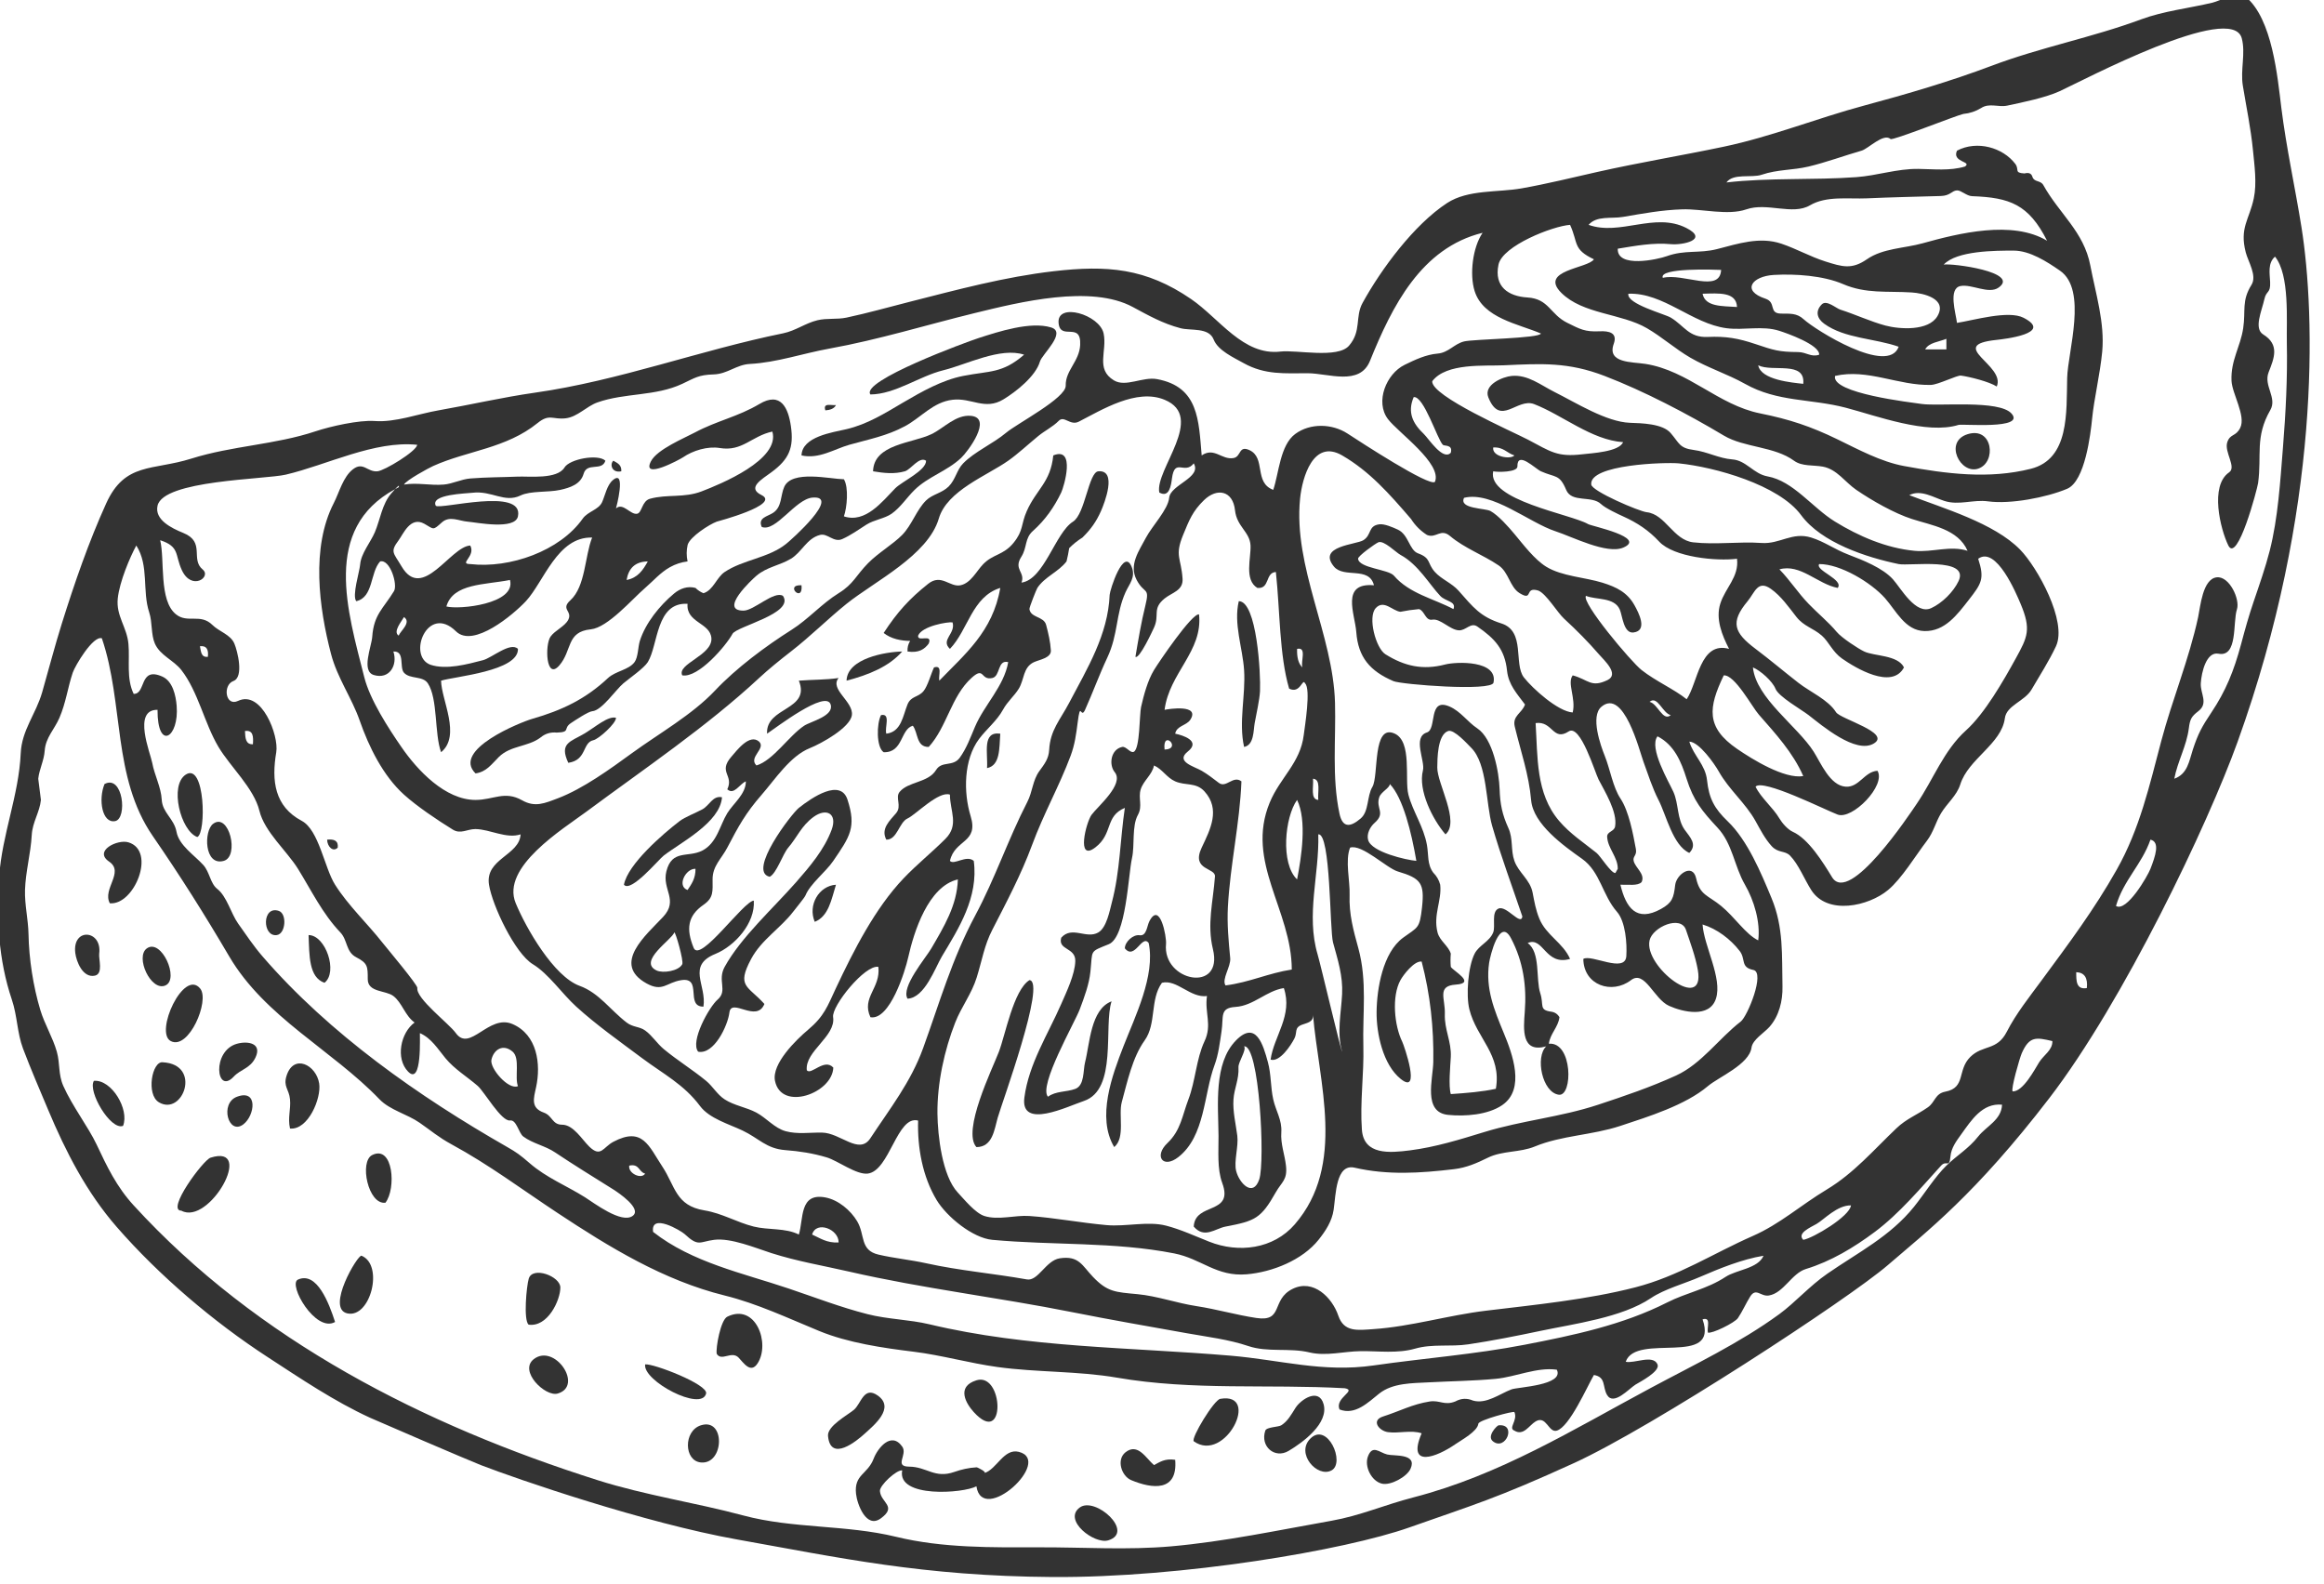 <?xml version="1.0" encoding="UTF-8" standalone="no"?>
<!DOCTYPE svg PUBLIC "-//W3C//DTD SVG 1.1//EN" "http://www.w3.org/Graphics/SVG/1.1/DTD/svg11.dtd">
<svg width="100%" height="100%" viewBox="0 0 135 92" version="1.1" xmlns="http://www.w3.org/2000/svg" xmlns:xlink="http://www.w3.org/1999/xlink" xml:space="preserve" xmlns:serif="http://www.serif.com/" style="fill-rule:evenodd;clip-rule:evenodd;stroke-linejoin:round;stroke-miterlimit:2;">
    <g transform="matrix(1,0,0,1,-140.483,-10.146)">
        <g transform="matrix(0.833,0,0,0.833,-78.98,-567.355)">
            <path d="M322.681,724.298C324.031,723.916 325.294,723.686 326.562,723.004C327.71,722.386 328.521,721.319 329.888,721.157C331.205,720.999 332.142,721.917 333.433,721.131C334.31,720.599 335.685,719.519 335.983,718.487C336.129,717.982 337.876,716.45 336.759,716.113C335.317,715.677 333.093,716.406 331.726,716.846C330.88,717.117 323.447,719.851 324.16,720.787C325.898,720.769 327.563,719.513 329.245,719.099C330.858,718.704 333.232,717.468 334.878,718.014C333.349,719.336 332.491,719.127 330.628,719.494C329.159,719.782 327.734,720.592 326.455,721.341C325.16,722.101 323.958,722.865 322.48,723.21C321.52,723.435 319.394,723.721 319.355,725.038C320.568,725.313 321.65,724.591 322.681,724.298Z" style="fill:rgb(51,51,51);"/>
        </g>
        <g transform="matrix(0.833,0,0,0.833,-78.98,-567.355)">
            <path d="M321.757,721.526C321.429,721.568 320.832,721.34 321.018,721.896C321.363,721.87 321.636,721.774 321.757,721.526Z" style="fill:rgb(51,51,51);"/>
        </g>
        <g transform="matrix(0.833,0,0,0.833,-78.98,-567.355)">
            <path d="M331.173,722.279C330.106,722.178 329.288,723.14 328.41,723.558C327.06,724.202 324.394,724.24 324.344,726.145C325.085,726.27 325.826,726.356 326.562,726.145C326.98,726.027 327.564,725.08 328.041,725.407C328.054,726.096 326.357,726.854 325.885,727.336C324.989,728.252 323.816,729.789 322.311,729.288C322.525,728.687 322.658,727.277 322.311,726.701C321.33,726.682 318.678,726.037 318.149,727.234C317.876,727.848 318.005,728.628 317.369,729.044C316.971,729.305 316.296,729.382 316.582,730.027C317.562,730.407 318.927,728.075 320.126,727.978C322.117,727.819 318.679,730.893 318.279,731.21C317.033,732.203 315.271,732.31 313.995,733.169C313.425,733.551 313.205,734.438 312.517,734.647C312.306,734.561 312.122,734.439 311.962,734.278C311.408,734.131 310.89,734.316 310.463,734.673C309.458,735.513 308.475,736.729 308.081,737.974C307.951,738.385 307.966,739.103 307.711,739.453C307.31,739.998 306.38,740.077 305.863,740.561C304.281,742.041 302.652,742.811 300.572,743.41C299.776,743.64 294.94,745.574 296.623,747.214C297.384,747.108 297.745,746.565 298.249,746.067C299.07,745.256 300.271,745.374 301.154,744.711C301.478,744.438 301.857,744.324 302.287,744.367C303.283,744.336 302.701,744.087 303.275,743.704C303.538,743.528 304.49,742.894 304.761,742.877C305.421,742.835 306.408,741.373 306.931,740.933C307.336,740.592 308.377,739.871 308.635,739.453C309.373,738.26 309.185,735.263 311.408,735.386C311.293,736.714 313.001,736.699 313.071,737.79C313.146,738.985 310.649,739.574 311.038,740.376C312.158,740.578 314.098,738.302 314.543,737.48C314.83,736.953 318.894,736.06 318.061,734.832C317.444,734.453 316.039,735.861 315.311,735.862C313.557,735.866 315.916,733.68 316.208,733.432C316.947,732.805 317.82,732.722 318.615,732.244C319.378,731.788 319.714,730.823 320.648,730.582C321.17,730.446 321.599,731.134 322.192,730.873C322.788,730.608 323.333,730.213 323.881,729.865C324.419,729.522 325.146,729.448 325.638,729.104C326.263,728.663 326.699,727.971 327.241,727.441C328.187,726.514 329.503,726.138 330.487,725.21C330.959,724.767 332.708,722.424 331.173,722.279Z" style="fill:rgb(51,51,51);"/>
        </g>
        <g transform="matrix(0.833,0,0,0.833,-78.98,-567.355)">
            <path d="M401.41,725.961C402.707,725.53 402.439,723.003 400.67,723.558C399,724.08 400.161,726.376 401.41,725.961Z" style="fill:rgb(51,51,51);"/>
        </g>
        <g transform="matrix(0.833,0,0,0.833,-78.98,-567.355)">
            <path d="M306.788,726.145C306.819,725.683 306.503,725.568 306.233,725.407C305.96,725.662 306.136,726.286 306.788,726.145Z" style="fill:rgb(51,51,51);"/>
        </g>
        <g transform="matrix(0.833,0,0,0.833,-78.98,-567.355)">
            <path d="M319.355,734.093C318.128,734.029 319.478,735.377 319.355,734.093Z" style="fill:rgb(51,51,51);"/>
        </g>
        <g transform="matrix(0.833,0,0,0.833,-78.98,-567.355)">
            <path d="M350.218,745.367C350.919,745.237 350.865,744.213 350.957,743.704C351.07,743.077 351.296,742.091 351.328,741.485C351.386,740.288 351.113,735.203 349.848,735.203C349.474,736.778 350.113,738.435 350.218,740.006C350.335,741.77 349.827,743.628 350.218,745.367Z" style="fill:rgb(51,51,51);"/>
        </g>
        <g transform="matrix(0.833,0,0,0.833,-78.98,-567.355)">
            <path d="M326.376,738.713C325.223,738.735 322.539,739.19 322.496,740.746C324.058,740.335 325.456,739.763 326.376,738.713Z" style="fill:rgb(51,51,51);"/>
        </g>
        <g transform="matrix(0.833,0,0,0.833,-78.98,-567.355)">
            <path d="M311.962,753.867C311.969,754.552 311.678,754.939 311.408,755.345C310.639,755.075 311.281,753.83 311.962,753.867ZM311.038,760.521C310.787,761.003 309.687,761.164 309.247,760.956C307.917,760.324 310.32,758.808 310.484,758.304C310.566,758.239 311.152,760.303 311.038,760.521ZM312.517,763.478C312.746,761.967 311.332,760.623 313.351,759.8C314.693,759.254 316.136,757.662 316.028,756.085C315.306,756.128 312.277,760.466 311.834,759.381C311.304,758.083 311.395,757.154 312.523,756.374C313.238,755.879 313.154,755.437 313.153,754.594C313.152,753.661 313.775,753.164 314.179,752.389C314.972,750.875 315.453,749.989 316.582,748.694C317.528,747.61 318.569,745.995 319.939,745.449C320.706,745.144 322.747,744.031 322.867,743.148C322.993,742.208 321.29,741.342 321.942,740.561C321.02,740.695 320.095,740.671 319.169,740.746C320.014,742.835 316.845,742.559 316.953,744.443C317.546,744.052 321.06,741.344 321.387,742.409C321.638,743.215 319.992,743.589 319.539,743.888C318.475,744.59 317.388,746.303 316.212,746.66C315.625,746.086 316.899,745.484 316.398,744.997C315.732,744.418 314.851,745.606 314.462,746.05C313.515,747.141 314.654,747.323 314.179,748.324C314.659,748.749 315.033,747.948 315.474,747.768C315.476,748.66 314.602,749.3 314.179,749.987C313.656,750.841 313.46,752.068 312.436,752.596C311.437,753.11 310.315,752.488 309.929,754.052C309.618,755.318 310.804,756.043 309.698,757.225C308.528,758.475 306.097,760.498 308.545,761.857C309.677,762.485 309.929,761.793 310.968,761.632C312.477,761.397 311.222,763.488 312.517,763.478Z" style="fill:rgb(51,51,51);"/>
        </g>
        <g transform="matrix(0.833,0,0,0.833,-78.98,-567.355)">
            <path d="M304.201,744.443C303.234,745.013 302.447,745.1 303.091,746.475C304.4,746.287 304.058,745.061 304.843,744.897C305.208,744.822 306.447,743.708 306.417,743.333C305.851,743.193 304.992,743.973 304.201,744.443Z" style="fill:rgb(51,51,51);"/>
        </g>
        <g transform="matrix(0.833,0,0,0.833,-78.98,-567.355)">
            <path d="M332.292,746.844C333.214,746.659 333.143,745.479 333.215,744.443C331.925,744.261 332.365,745.809 332.292,746.844Z" style="fill:rgb(51,51,51);"/>
        </g>
        <g transform="matrix(0.833,0,0,0.833,-78.98,-567.355)">
            <path d="M277.218,751.65C277.854,751.402 277.767,746.423 276.416,747.296C275.255,748.047 276.058,751.225 277.218,751.65Z" style="fill:rgb(51,51,51);"/>
        </g>
        <g transform="matrix(0.833,0,0,0.833,-78.98,-567.355)">
            <path d="M271.489,750.541C272.36,750.375 272.045,747.266 270.75,747.954C270.303,749.038 270.582,750.713 271.489,750.541Z" style="fill:rgb(51,51,51);"/>
        </g>
        <g transform="matrix(0.833,0,0,0.833,-78.98,-567.355)">
            <path d="M318.8,756.825C318.994,756.57 319.568,755.879 319.63,755.724C319.964,754.907 321.043,754.087 321.564,753.323C322.73,751.614 323.191,750.984 322.563,749.048C322.074,747.54 320.08,748.896 319.169,749.618C318.669,750.011 315.553,754.07 317.136,754.422C317.609,754.195 318.047,752.837 318.43,752.389C319.06,751.655 319.341,750.873 320.19,750.252C321.101,749.588 321.866,750.026 321.458,751.136C320.951,752.517 319.938,753.704 318.985,754.792C317.379,756.621 315.132,758.643 313.995,760.705C313.465,761.671 314.232,762.359 313.505,762.986C312.908,763.502 311.576,765.912 312.147,766.62C313.255,766.843 314.214,764.801 314.326,763.893C314.455,762.82 316.221,764.644 316.767,763.292C315.611,762.008 314.8,762.099 315.843,760.151C316.565,758.802 317.893,758.016 318.8,756.825Z" style="fill:rgb(51,51,51);"/>
        </g>
        <g transform="matrix(0.833,0,0,0.833,-78.98,-567.355)">
            <path d="M309.744,752.945C310.945,752.018 313.678,750.642 313.81,748.878C313.17,748.737 312.937,749.447 312.446,749.716C311.993,749.964 311.231,750.252 310.853,750.541C309.719,751.41 307.238,753.539 306.972,754.977C307.453,755.556 309.392,753.215 309.744,752.945Z" style="fill:rgb(51,51,51);"/>
        </g>
        <g transform="matrix(0.833,0,0,0.833,-78.98,-567.355)">
            <path d="M279.066,753.313C280.175,753 279.433,749.911 278.327,750.726C277.658,751.219 277.699,753.7 279.066,753.313Z" style="fill:rgb(51,51,51);"/>
        </g>
        <g transform="matrix(0.833,0,0,0.833,-78.98,-567.355)">
            <path d="M286.273,751.834C286.286,752.333 286.696,752.723 287.013,752.389C287.068,751.902 286.757,751.783 286.273,751.834Z" style="fill:rgb(51,51,51);"/>
        </g>
        <g transform="matrix(0.833,0,0,0.833,-78.98,-567.355)">
            <path d="M272.413,752.019C271.654,751.792 269.97,752.616 271.07,753.364C272.157,754.102 270.583,755.266 271.119,756.27C272.82,756.431 274.382,752.608 272.413,752.019Z" style="fill:rgb(51,51,51);"/>
        </g>
        <g transform="matrix(0.833,0,0,0.833,-78.98,-567.355)">
            <path d="M320.279,757.564C321.247,757.177 321.437,756.012 321.757,754.977C320.566,755.054 319.78,756.399 320.279,757.564Z" style="fill:rgb(51,51,51);"/>
        </g>
        <g transform="matrix(0.833,0,0,0.833,-78.98,-567.355)">
            <path d="M282.762,758.488C283.389,758.403 283.487,756.997 282.902,756.801C281.724,756.408 281.742,758.627 282.762,758.488Z" style="fill:rgb(51,51,51);"/>
        </g>
        <g transform="matrix(0.833,0,0,0.833,-78.98,-567.355)">
            <path d="M270.379,759.782C270.595,758.124 268.496,757.938 268.71,759.731C268.784,760.345 269.244,761.502 270.082,761.316C270.675,761.183 270.33,760.166 270.379,759.782Z" style="fill:rgb(51,51,51);"/>
        </g>
        <g transform="matrix(0.833,0,0,0.833,-78.98,-567.355)">
            <path d="M286.089,761.815C287.048,761.074 286.167,758.488 284.98,758.488C285.037,759.91 284.99,761.435 286.089,761.815Z" style="fill:rgb(51,51,51);"/>
        </g>
        <g transform="matrix(0.833,0,0,0.833,-78.98,-567.355)">
            <path d="M275,761.999C275.991,761.555 274.72,758.706 273.707,759.412C272.861,760.001 273.99,762.453 275,761.999Z" style="fill:rgb(51,51,51);"/>
        </g>
        <g transform="matrix(0.833,0,0,0.833,-78.98,-567.355)">
            <path d="M335.249,761.63C334.142,762.32 333.568,765.45 333.121,766.621C332.673,767.796 330.529,772.158 331.552,773.273C332.678,773.276 332.8,772.058 333.031,771.241C333.313,770.235 336.448,761.702 335.249,761.63Z" style="fill:rgb(51,51,51);"/>
        </g>
        <g transform="matrix(0.833,0,0,0.833,-78.98,-567.355)">
            <path d="M275.37,765.88C276.623,766.532 278.1,763.064 277.426,762.223C276.279,760.795 274.218,765.283 275.37,765.88Z" style="fill:rgb(51,51,51);"/>
        </g>
        <g transform="matrix(0.833,0,0,0.833,-78.98,-567.355)">
            <path d="M349.478,769.946C349.534,769.146 349.873,768.555 349.826,767.699C349.807,767.339 350.41,766.49 350.218,766.249C351.282,766.101 351.697,774.284 351.273,775.53C350.839,776.804 349.878,775.79 349.664,774.936C349.496,774.267 349.841,773.228 349.744,772.476C349.638,771.652 349.421,770.783 349.478,769.946ZM348.924,778.817C351.001,778.422 351.392,778.258 352.435,776.415C352.832,775.713 353.25,775.567 353.14,774.582C353.05,773.769 352.755,773.066 352.814,772.231C352.872,771.382 352.429,770.749 352.251,769.946C352.06,769.094 352.111,768.205 351.88,767.359C351.542,766.105 351.037,764.41 349.644,765.842C348.087,767.443 348.416,770.324 348.435,772.494C348.445,773.532 348.327,774.78 348.693,775.772C349.527,778.023 346.792,777.096 346.707,778.817C347.453,779.681 348.205,778.954 348.924,778.817Z" style="fill:rgb(51,51,51);"/>
        </g>
        <g transform="matrix(0.833,0,0,0.833,-78.98,-567.355)">
            <path d="M279.99,766.066C278.208,766.558 278.537,769.667 279.757,768.362C280.255,767.829 280.908,767.801 281.277,767.027C281.755,766.025 280.742,765.857 279.99,766.066Z" style="fill:rgb(51,51,51);"/>
        </g>
        <g transform="matrix(0.833,0,0,0.833,-78.98,-567.355)">
            <path d="M274.816,767.359C274.061,767.258 273.633,769.614 274.547,770.152C276.22,771.135 277.556,767.509 274.816,767.359Z" style="fill:rgb(51,51,51);"/>
        </g>
        <g transform="matrix(0.833,0,0,0.833,-78.98,-567.355)">
            <path d="M285.719,768.837C285.515,767.539 283.937,766.734 283.442,768.304C283.203,769.06 283.619,769.233 283.686,769.946C283.752,770.653 283.515,771.22 283.686,771.98C284.949,772.099 285.88,769.867 285.719,768.837Z" style="fill:rgb(51,51,51);"/>
        </g>
        <g transform="matrix(0.833,0,0,0.833,-78.98,-567.355)">
            <path d="M270.009,768.653C269.558,769.377 271.173,772.125 272.042,771.794C272.5,770.646 271.236,768.541 270.009,768.653Z" style="fill:rgb(51,51,51);"/>
        </g>
        <g transform="matrix(0.833,0,0,0.833,-78.98,-567.355)">
            <path d="M279.99,769.761C278.762,770.216 279.388,772.488 280.437,771.683C281.236,771.07 281.471,769.21 279.99,769.761Z" style="fill:rgb(51,51,51);"/>
        </g>
        <g transform="matrix(0.833,0,0,0.833,-78.98,-567.355)">
            <path d="M278.142,774.012C277.63,774.174 275.016,777.707 276.109,777.707C278.048,778.771 281.291,773.013 278.142,774.012Z" style="fill:rgb(51,51,51);"/>
        </g>
        <g transform="matrix(0.833,0,0,0.833,-78.98,-567.355)">
            <path d="M289.416,773.828C288.506,774.276 289.127,777.305 290.339,777.153C291.099,776.187 290.894,773.097 289.416,773.828Z" style="fill:rgb(51,51,51);"/>
        </g>
        <g transform="matrix(0.833,0,0,0.833,-78.98,-567.355)">
            <path d="M288.675,780.85C288.427,780.725 286.164,784.534 287.681,784.87C289.293,785.228 290.25,781.499 288.675,780.85Z" style="fill:rgb(51,51,51);"/>
        </g>
        <g transform="matrix(0.833,0,0,0.833,-78.98,-567.355)">
            <path d="M302.537,783.067C302.535,782.278 300.595,781.558 300.332,782.452C300.176,782.98 299.958,785.326 300.32,785.655C301.664,785.849 302.539,783.938 302.537,783.067Z" style="fill:rgb(51,51,51);"/>
        </g>
        <g transform="matrix(0.833,0,0,0.833,-78.98,-567.355)">
            <path d="M284.24,782.513C283.515,782.837 285.468,786.246 286.828,785.47C286.406,784.167 285.563,781.921 284.24,782.513Z" style="fill:rgb(51,51,51);"/>
        </g>
        <g transform="matrix(0.833,0,0,0.833,-78.98,-567.355)">
            <path d="M314.179,785.101C313.71,785.33 313.367,787.279 313.441,787.688C313.774,788.246 314.478,787.449 314.969,787.957C315.312,788.311 315.805,789.098 316.288,788.362C317.197,786.978 316.167,784.123 314.179,785.101Z" style="fill:rgb(51,51,51);"/>
        </g>
        <g transform="matrix(0.833,0,0,0.833,-78.98,-567.355)">
            <path d="M300.689,788.057C299.609,788.886 301.49,790.709 302.352,790.46C304.177,789.933 302.142,786.941 300.689,788.057Z" style="fill:rgb(51,51,51);"/>
        </g>
        <g transform="matrix(0.833,0,0,0.833,-78.98,-567.355)">
            <path d="M312.701,790.46C312.856,789.828 309.005,788.346 308.451,788.427C308.267,789.574 312.385,791.748 312.701,790.46Z" style="fill:rgb(51,51,51);"/>
        </g>
        <g transform="matrix(0.833,0,0,0.833,-78.98,-567.355)">
            <path d="M331.552,789.537C330.105,789.987 330.855,791.193 331.367,791.753C333.639,794.247 333.441,788.948 331.552,789.537Z" style="fill:rgb(51,51,51);"/>
        </g>
        <g transform="matrix(0.833,0,0,0.833,-78.98,-567.355)">
            <path d="M324.676,790.602C323.695,789.903 323.515,791.173 323.007,791.597C322.568,791.963 321.139,792.727 321.203,793.416C321.373,795.277 323.21,793.765 323.791,793.232C324.39,792.681 325.898,791.471 324.676,790.602Z" style="fill:rgb(51,51,51);"/>
        </g>
        <g transform="matrix(0.833,0,0,0.833,-78.98,-567.355)">
            <path d="M355.762,791.2C355.437,790.036 354.18,790.86 353.796,791.469C353.519,791.908 353.261,792.394 352.805,792.677C352.611,792.799 351.782,792.792 351.696,793.047C351.326,794.148 352.355,795.031 353.32,794.461C354.307,793.877 356.136,792.541 355.762,791.2Z" style="fill:rgb(51,51,51);"/>
        </g>
        <g transform="matrix(0.833,0,0,0.833,-78.98,-567.355)">
            <path d="M348.554,790.83C348.121,790.905 346.51,793.557 346.707,793.788C348.892,795.359 351.412,790.332 348.554,790.83Z" style="fill:rgb(51,51,51);"/>
        </g>
        <g transform="matrix(0.833,0,0,0.833,-78.98,-567.355)">
            <path d="M312.332,792.677C311.117,793.069 311.15,795.146 312.332,795.265C313.972,795.43 314.07,792.118 312.332,792.677Z" style="fill:rgb(51,51,51);"/>
        </g>
        <g transform="matrix(0.833,0,0,0.833,-78.98,-567.355)">
            <path d="M367.959,792.677C367.869,792.684 367.118,793.426 367.566,793.788C368.458,794.505 369.267,792.541 367.959,792.677Z" style="fill:rgb(51,51,51);"/>
        </g>
        <g transform="matrix(0.833,0,0,0.833,-78.98,-567.355)">
            <path d="M354.837,793.603C353.798,794.642 355.324,796.355 356.316,795.82C357.296,795.291 356.028,792.409 354.837,793.603Z" style="fill:rgb(51,51,51);"/>
        </g>
        <g transform="matrix(0.833,0,0,0.833,-78.98,-567.355)">
            <path d="M334.509,794.526C333.463,794.261 332.966,795.749 332.107,796.004C332.298,795.946 331.634,795.6 331.56,795.605C331.01,795.637 330.521,795.749 330.001,795.93C328.636,796.405 328.095,795.565 326.863,795.558C325.769,795.55 326.782,794.723 326.376,794.156C325.593,793.058 324.644,794.317 324.39,794.991C323.962,796.119 323.009,796.089 323.157,797.458C323.233,798.167 323.865,799.91 324.883,799.167C326.042,798.322 324.886,798.075 324.823,797.26C324.792,796.868 325.978,795.765 326.376,795.82C325.996,797.769 330.656,797.421 331.552,796.928C331.966,799.696 336.934,795.141 334.509,794.526Z" style="fill:rgb(51,51,51);"/>
        </g>
        <g transform="matrix(0.833,0,0,0.833,-78.98,-567.355)">
            <path d="M343.935,795.45C343.38,794.981 342.812,793.875 341.949,794.555C341.297,795.07 341.664,796.214 342.346,796.499C343.804,797.108 345.605,797.336 345.413,795.081C344.689,794.973 344.339,795.239 343.935,795.45Z" style="fill:rgb(51,51,51);"/>
        </g>
        <g transform="matrix(0.833,0,0,0.833,-78.98,-567.355)">
            <path d="M360.198,794.71C359.647,794.573 359.173,793.998 358.853,794.851C358.593,795.545 359.097,796.569 359.828,796.744C360.442,796.89 361.576,796.263 361.826,795.705C362.31,794.621 360.692,794.834 360.198,794.71Z" style="fill:rgb(51,51,51);"/>
        </g>
        <g transform="matrix(0.833,0,0,0.833,-78.98,-567.355)">
            <path d="M338.759,798.407C337.558,799.288 339.773,800.992 340.747,800.696C342.622,800.126 339.84,797.616 338.759,798.407Z" style="fill:rgb(51,51,51);"/>
        </g>
        <g transform="matrix(0.833,0,0,0.833,-78.98,-567.355)">
            <path d="M422.664,724.484C422.473,726.845 422.325,729.39 421.739,731.691C421.453,732.817 421.003,734.11 420.63,735.203C420.282,736.22 420.028,737.137 419.741,738.211C419.242,740.069 418.678,741.461 417.673,742.964C417.007,743.959 416.745,744.443 416.38,745.551C416.116,746.36 416.015,747.253 415.086,747.584C415.314,746.377 415.943,745.299 416.1,744.069C416.18,743.438 416.273,743.25 416.762,742.874C417.489,742.318 416.891,741.642 416.934,740.931C416.982,740.144 417.33,738.704 418.167,738.866C419.529,739.128 419.156,736.676 419.455,735.769C419.683,735.075 418.925,733.438 418.043,733.539C417.057,733.652 416.901,735.608 416.75,736.31C416.105,739.293 414.955,742.022 414.175,744.961C413.351,748.074 412.676,751.087 411.07,753.928C409.483,756.737 407.726,759.079 405.845,761.63C405.003,762.775 404.056,763.956 403.407,765.227C402.716,766.578 401.74,766.115 400.857,766.99C399.934,767.904 400.565,769.132 399.126,769.406C398.386,769.546 398.424,770.133 397.898,770.501C397.146,771.027 396.407,771.296 395.717,771.954C394.113,773.479 392.75,775.089 390.848,776.234C389.017,777.335 387.595,778.636 385.693,779.471C382.918,780.691 380.516,782.276 377.506,783.052C374.182,783.91 370.496,784.271 367.084,784.683C364.45,784.999 361.864,785.79 359.235,785.967C358.152,786.041 357.183,786.2 356.788,785.028C356.364,783.771 355.049,782.441 353.595,783.164C352.083,783.914 352.994,785.478 351.072,785.19C349.666,784.979 348.296,784.576 346.891,784.362C345.51,784.15 344.154,783.659 342.786,783.53C341.232,783.385 340.69,783.379 339.683,782.328C338.927,781.542 338.707,780.825 337.363,781.029C336.395,781.176 335.857,782.642 335.069,782.501C332.73,782.084 330.386,781.891 328.045,781.374C326.944,781.131 325.816,781.027 324.718,780.77C323.408,780.462 323.802,779.4 323.236,778.447C322.776,777.675 321.919,776.956 321.021,776.785C319.189,776.435 319.507,778.287 319.169,779.372C318.227,778.895 317.035,779.069 316.028,778.817C314.821,778.515 313.832,777.891 312.577,777.686C310.572,777.356 310.556,776.002 309.648,774.629C308.708,773.208 308.277,771.823 306.233,772.904C305.513,773.284 305.367,774.029 304.55,773.236C304.046,772.745 303.446,771.713 302.661,771.712C301.963,771.712 301.99,771.084 301.384,770.868C300.46,770.539 300.673,769.887 300.844,769.103C301.195,767.497 300.933,765.44 299.2,764.693C297.542,763.978 296.227,766.693 295.244,765.317C294.769,764.655 292.455,762.909 292.565,762.176C292.597,761.968 290.439,759.404 290.154,759.043C289.047,757.636 287.767,756.457 286.828,754.977C286.087,753.811 285.705,751.16 284.503,750.522C282.608,749.517 282.388,747.739 282.726,745.732C282.919,744.584 281.712,741.374 280.059,742.158C279.178,742.575 278.978,741.049 279.738,740.77C280.485,740.494 280.021,738.67 279.804,738.159C279.538,737.529 278.743,737.326 278.278,736.865C277.437,736.031 276.552,736.771 275.74,736.125C274.518,735.158 274.968,732.319 274.63,730.951C276.009,731.398 275.646,731.97 276.144,733.042C276.826,734.508 278.233,733.515 277.595,732.993C276.718,732.276 277.811,731.078 276.238,730.442C275.437,730.117 274.228,729.533 274.446,728.548C274.841,726.753 281.939,726.72 283.392,726.378C286.269,725.703 289.566,723.988 292.557,724.298C292.494,724.757 290.283,726.098 289.785,726.145C289.08,726.212 288.794,725.454 288.081,725.999C287.383,726.533 287.123,727.611 286.738,728.36C285.144,731.463 285.703,735.668 286.546,738.886C286.985,740.559 287.988,741.934 288.545,743.53C289.187,745.368 290.172,747.373 291.633,748.694C292.533,749.507 293.959,750.467 295.039,751.134C295.587,751.472 296.048,751.089 296.623,751.095C297.634,751.109 298.763,751.791 299.765,751.465C299.687,752.94 297.273,753.162 297.562,754.978C297.79,756.421 299.369,759.76 300.617,760.519C301.722,761.19 302.637,762.56 303.646,763.478C305.045,764.749 306.62,765.864 308.229,767.065C309.726,768.182 311.149,768.899 312.277,770.408C312.931,771.284 314.293,771.666 315.248,772.121C316.395,772.667 316.894,773.381 318.224,773.484C319.216,773.559 320.152,773.704 321.106,773.989C321.878,774.218 323.183,775.218 323.974,775.121C325.502,774.931 326.019,771.028 327.486,771.424C327.431,773.307 327.791,775.326 328.779,776.968C329.472,778.117 331.282,779.614 332.661,779.741C336.864,780.13 341.186,779.869 345.342,780.687C347.253,781.063 348.285,782.324 350.403,782.144C352.192,781.991 354.284,781.152 355.413,779.736C355.908,779.112 356.346,778.444 356.464,777.64C356.619,776.582 356.617,774.409 357.925,774.709C360.233,775.241 362.517,775.091 364.859,774.812C365.725,774.71 366.444,774.393 367.22,774.012C368.232,773.515 369.448,773.663 370.493,773.231C372.363,772.457 374.481,772.449 376.46,771.794C378.391,771.156 380.985,770.355 382.56,769.022C383.314,768.383 385.442,767.512 385.604,766.332C385.681,765.776 386.5,765.294 386.855,764.891C387.527,764.128 387.785,763.074 387.763,762.076C387.714,759.891 387.855,757.971 386.996,755.901C386.263,754.138 385.323,751.874 383.937,750.548C383.018,749.667 382.637,748.963 382.502,747.692C382.388,746.605 381.569,745.993 381.266,744.997C381.956,745.016 383.029,746.559 383.316,747.071C384.037,748.357 385.182,749.275 385.886,750.541C386.222,751.145 386.537,751.767 387.006,752.283C387.459,752.781 387.932,752.582 388.289,752.945C388.879,753.544 389.302,754.617 389.767,755.345C390.892,757.118 393.762,756.481 395.126,755.345C396.079,754.553 397.063,752.919 397.832,751.915C398.303,751.296 398.434,750.633 398.823,749.987C399.238,749.297 399.916,748.766 400.162,747.981C400.721,746.197 403.039,745.164 403.271,743.363C403.385,742.472 404.656,742.18 405.13,741.368C405.701,740.392 406.353,739.372 406.832,738.353C407.647,736.619 405.528,732.832 404.337,731.611C402.513,729.743 398.961,728.726 396.605,727.809C397.406,727.391 398.313,727.978 399.064,728.216C400.08,728.537 401.065,728.098 402.105,728.242C403.65,728.453 406.161,727.977 407.614,727.365C408.865,726.837 409.249,723.543 409.358,722.45C409.49,721.105 409.911,719.356 410.059,717.802C410.248,715.789 409.603,713.752 409.23,711.791C408.781,709.436 407.066,708.188 405.953,706.186C405.758,705.837 405.333,706.001 405.197,705.624C405.13,705.375 404.945,705.292 404.637,705.374C403.888,705.328 404.303,705.116 403.998,704.708C403.136,703.568 401.332,703.047 399.932,703.785C399.557,704.604 401.016,704.529 400.486,704.893C399.427,705.206 398.317,705.071 397.232,705.057C395.757,705.038 394.368,705.526 392.91,705.632C389.894,705.852 386.862,705.657 383.854,706.002C384.334,705.339 385.607,705.704 386.31,705.465C387.418,705.089 388.471,705.157 389.583,704.893C390.791,704.606 392.084,704.129 393.279,703.785C393.751,703.649 394.816,702.534 395.3,702.974C395.44,703.102 399.852,701.34 400.37,701.225C400.823,701.182 401.238,701.043 401.619,700.811C402.189,700.438 402.821,700.776 403.444,700.642C404.507,700.416 406.094,700.094 407.087,699.641C408.679,698.913 419.102,693.374 419.791,695.947C420.071,696.994 419.687,698.145 419.865,699.247C420.109,700.744 420.423,702.232 420.571,703.744C420.674,704.801 420.854,706.057 420.63,707.11C420.312,708.612 419.624,709.155 420.07,710.884C420.232,711.512 420.867,712.502 420.473,713.136C419.762,714.275 420.078,714.922 419.891,716.166C419.698,717.467 419.016,718.4 419.076,719.826C419.113,720.733 420.097,722.28 419.684,723.115C419.376,723.74 418.988,723.509 418.782,724.113C418.55,724.799 419.446,725.85 418.908,726.22C417.544,727.158 418.302,730.179 418.849,731.309C419.488,732.627 420.875,727.361 420.929,726.972C421.197,725.026 420.695,723.766 421.782,721.874C422.276,721.012 421.296,720.174 421.664,719.238C422.054,718.246 422.441,717.317 421.288,716.603C420.614,716.187 421.184,714.972 421.37,714.134C421.506,713.515 421.809,713.763 421.769,712.937C421.741,712.349 421.593,711.627 422.109,711.176C423.146,712.451 422.901,715.633 422.934,717.187C422.986,719.622 422.858,722.058 422.664,724.484ZM413.423,753.867C413.227,754.375 411.759,756.912 411.02,756.456C411.551,754.645 412.819,753.572 413.423,751.834C414.112,751.99 413.765,752.98 413.423,753.867ZM408.987,762.184C408.248,762.307 408.245,761.696 408.248,761.076C408.839,761.099 409.062,761.495 408.987,762.184ZM405.661,767.359C405.345,767.866 404.542,769.412 403.813,769.391C403.675,769.236 404.304,767.061 404.445,766.737C404.98,765.51 405.469,765.623 406.584,765.88C406.602,766.518 405.983,766.841 405.661,767.359ZM390.137,778.632C390.664,778.327 391.58,777.317 392.54,777.339C392.452,778.109 389.894,779.627 389.212,779.741C388.751,779.277 389.718,778.874 390.137,778.632ZM320.093,779.372C320.381,778.38 321.961,778.996 321.942,779.926C321.098,779.969 320.651,779.616 320.093,779.372ZM322.681,781.958C327.829,783.14 333.054,783.752 338.227,784.784C340.886,785.314 343.556,785.776 346.228,786.254C347.649,786.509 349.144,786.685 350.513,787.148C351.866,787.606 353.374,787.255 354.781,787.593C355.935,787.87 357.181,787.516 358.349,787.504C359.609,787.49 360.916,787.68 362.145,787.328C363.371,786.978 364.611,787.215 365.862,787.027C367.53,786.777 369.2,786.446 370.849,786.098C373.224,785.596 376.564,785.171 378.595,783.801C379.527,783.172 380.956,782.785 382.005,782.328C383.395,781.728 384.942,781.098 386.44,780.85C386.068,781.748 384.541,781.83 383.798,782.322C382.505,783.178 381.072,783.421 379.708,784.114C376.62,785.679 373.163,786.403 369.779,787.057C366.297,787.731 362.766,787.995 359.259,788.499C355.693,789.012 352.757,788.113 349.255,787.817C342.25,787.226 335.156,787.274 328.285,785.633C326.857,785.293 325.384,785.287 323.958,784.924C322.091,784.449 320.29,783.753 318.466,783.139C315.257,782.056 311.725,781.325 309.005,779.187C308.816,777.839 310.943,779.098 311.206,779.341C312.179,780.247 312.232,779.874 313.255,779.741C314.433,779.589 316.152,780.312 317.25,780.664C319.055,781.241 320.845,781.537 322.681,781.958ZM401.41,772.534C400.734,773.391 399.971,773.809 399.193,774.566C398.392,775.348 397.653,776.545 396.936,777.435C395.262,779.51 393.051,780.609 390.892,782.101C389.644,782.965 388.637,784.12 387.549,784.916C384.781,786.941 381.573,788.464 378.556,790.082C373.1,793.008 368.056,796.14 362.034,797.7C359.966,798.235 358.33,798.974 356.316,799.331C352.656,799.981 348.835,800.791 345.132,801.116C342.058,801.386 339.049,801.176 335.979,801.184C332.639,801.191 329.209,801.244 325.947,800.45C322.455,799.6 318.761,799.892 315.289,798.961C311.916,798.056 308.478,797.561 305.138,796.502C293.008,792.658 281.393,786.751 272.783,777.339C271.583,776.03 270.919,774.623 270.195,773.088C269.622,771.875 268.496,770.407 267.878,769.012C267.513,768.188 267.658,767.456 267.423,766.62C267.142,765.625 266.576,764.716 266.275,763.72C265.777,762.072 265.48,760.141 265.449,758.418C265.429,757.397 265.175,756.36 265.205,755.345C265.244,754.067 265.605,752.797 265.675,751.508C265.724,750.61 266.228,749.924 266.314,749.063C266.25,748.57 266.189,748.078 266.128,747.584C266.203,746.908 266.529,746.325 266.578,745.634C266.642,744.71 267.259,744.145 267.607,743.333C268.062,742.274 268.179,741.244 268.532,740.192C268.694,739.706 269.951,737.588 270.564,737.79C272.115,742.345 271.281,747.466 274.115,751.582C276.033,754.364 277.708,757.019 279.444,759.973C281.945,764.231 286.615,766.494 289.923,769.937C290.652,770.695 291.851,770.968 292.726,771.577C293.525,772.13 294.037,772.586 294.956,773.085C297.531,774.48 299.878,776.237 302.316,777.849C305.947,780.251 309.74,782.572 313.995,783.623C316.247,784.177 318.457,785.222 320.593,786.1C322.607,786.927 325.041,787.282 327.189,787.545C329.112,787.782 331.057,788.34 333.031,788.612C335.777,788.99 338.638,788.884 341.347,789.351C346.646,790.265 351.876,789.791 357.24,790.09C358.115,790.249 356.528,790.75 356.871,791.569C357.962,791.999 358.871,791.074 359.643,790.46C360.584,789.714 361.954,789.74 363.091,789.679C364.651,789.595 366.215,789.581 367.772,789.433C369.162,789.302 370.627,788.604 372.026,788.797C372.565,789.892 369.293,790.008 368.871,790.167C368.037,790.482 367.112,791.216 366.181,790.951C365.762,790.77 365.354,790.79 364.956,791.008C364.183,791.321 363.869,790.901 363.155,791.015C361.944,791.206 361.074,791.689 359.914,792.058C359.048,792.333 359.63,793.066 360.253,793.152C361.013,793.255 361.865,792.986 362.6,793.232C361.537,795.712 363.655,794.891 364.951,793.994C365.386,793.691 366.486,793.109 366.556,792.562C366.589,792.311 368.991,791.665 369.068,791.753C369.324,792.338 368.611,792.869 369.068,793.047C369.707,793.437 370.086,792.686 370.543,792.407C371.3,791.945 371.444,793.22 372.026,793.047C372.914,792.783 374.128,789.998 374.613,789.166C375.476,789.311 375.195,789.999 375.534,790.565C375.993,791.329 377.061,790.119 377.513,789.837C377.791,789.665 379.258,788.917 379.048,788.427C378.741,787.711 377.421,788.386 376.831,788.243C377.558,786.175 383.363,788.66 382.19,785.286C382.811,785.095 382.477,785.86 382.56,786.209C382.839,786.308 384.432,785.526 384.655,785.199C384.975,784.726 385.204,784.189 385.506,783.704C385.919,783.041 386.238,783.714 386.81,783.623C387.845,783.458 388.399,782.079 389.398,781.774C391.141,781.243 392.75,780.272 394.203,779.187C395.887,777.933 397.416,776.115 398.823,774.566C399.205,774.15 399.398,774.778 399.476,773.929C399.532,773.322 399.884,772.859 400.232,772.375C400.934,771.401 401.697,770.185 403.074,770.316C403.037,771.378 401.979,771.814 401.41,772.534ZM307.341,774.566C308.057,774.407 308,775.018 308.451,775.121C308.19,775.547 307.248,775.107 307.341,774.566ZM299.58,769.022C298.921,769.314 297.593,767.766 297.732,767.174C297.899,766.461 298.546,766.05 299.21,766.62C299.746,767.08 299.337,768.403 299.58,769.022ZM280.544,744.257C281.122,744.173 281.135,744.652 281.099,745.181C280.58,745.208 280.566,744.729 280.544,744.257ZM277.403,738.344C277.89,738.288 278.009,738.599 277.957,739.082C277.47,739.139 277.48,738.697 277.403,738.344ZM271.673,735.017C271.796,733.835 272.533,732.114 272.966,731.321C273.87,732.737 273.363,734.471 273.869,735.995C274.093,736.671 273.984,737.528 274.261,738.159C274.628,738.993 275.572,739.316 276.109,740.006C277.287,741.524 277.706,743.702 278.696,745.367C279.515,746.743 281.166,748.241 281.552,749.824C281.912,751.296 283.47,752.626 284.24,753.867C285.167,755.362 285.946,756.994 287.197,758.304C287.705,758.832 287.573,759.656 288.298,760.032C289.106,760.45 289.107,760.676 289.106,761.562C289.105,762.497 290.357,762.327 290.894,762.739C291.502,763.204 291.7,764.107 292.373,764.586C291.398,765.294 291.029,767.095 291.919,768.009C292.913,769.028 292.724,765.477 292.742,765.326C293.541,765.672 293.995,766.434 294.525,767.075C295.162,767.845 296.028,768.358 296.775,769.007C297.231,769.401 298.425,771.507 299.033,771.416C299.475,771.35 299.637,772.298 299.95,772.534C300.605,773.026 301.488,773.18 302.167,773.642C303.433,774.491 304.873,775.376 306.233,776.229C306.56,776.436 308.264,777.571 307.58,778.072C306.801,778.64 304.873,777.161 304.261,776.776C302.951,775.953 301.579,775.42 300.398,774.397C299.732,773.819 299.472,773.634 298.84,773.273C292.687,769.757 286.435,765.383 281.754,759.957C281.14,759.244 280.607,758.447 280.064,757.68C279.564,756.973 279.283,755.792 278.609,755.266C278.121,754.884 278.088,754.098 277.638,753.601C277.019,752.916 275.943,752.232 275.769,751.283C275.597,750.355 274.787,749.964 274.739,749.04C274.695,748.182 274.23,747.327 274.076,746.475C273.957,745.821 272.681,742.749 274.446,742.78C274.435,745.685 275.966,744.726 275.78,742.492C275.72,741.784 275.511,740.785 274.781,740.461C273.146,739.738 273.666,741.681 272.783,741.669C272.257,740.577 272.523,739.338 272.417,738.178C272.311,737.009 271.548,736.235 271.673,735.017ZM307.157,733.723C307.292,732.935 307.727,732.445 308.635,732.43C308.308,733.026 307.937,733.581 307.157,733.723ZM294.589,735.571C295.059,733.946 297.279,734.072 299.025,733.723C299.469,735.403 295.47,735.808 294.589,735.571ZM291.633,736.31C292.175,736.687 291.382,737.278 291.263,737.604C290.835,737.34 291.478,736.601 291.633,736.31ZM300.951,722.779C301.781,722.107 301.996,722.555 302.906,722.45C303.732,722.355 304.359,721.612 305.125,721.341C307.041,720.664 309.167,720.923 311.038,720.046C311.905,719.642 312.158,719.42 313.224,719.389C314.193,719.363 314.807,718.708 315.753,718.659C317.628,718.561 319.45,717.922 321.308,717.587C324.747,716.966 328.061,715.936 331.449,715.108C334.587,714.34 339.539,713.114 342.456,714.688C343.552,715.279 344.555,715.844 345.783,716.166C346.513,716.358 347.756,716.088 348.098,716.959C348.399,717.723 349.489,718.211 350.183,718.6C351.679,719.436 353.06,719.307 354.654,719.307C356.103,719.31 358.281,720.215 358.998,718.443C360.536,714.641 362.565,710.564 366.851,709.513C366.16,710.52 365.927,712.411 366.296,713.58C366.894,715.473 369.336,715.861 370.917,716.536C370.849,716.878 366.217,716.926 365.557,717.09C364.855,717.264 364.482,717.872 363.709,717.937C362.901,718.005 362.13,718.37 361.409,718.723C360.141,719.343 359.334,721.296 360.251,722.506C360.952,723.434 364.057,725.615 363.525,726.885C363.119,727.226 358.333,724.102 357.433,723.515C356.373,722.824 354.847,722.761 353.787,723.54C352.726,724.319 352.648,726.277 352.251,727.44C350.882,726.929 351.758,725.201 350.587,724.667C349.825,724.321 350.026,725.128 349.478,725.222C348.651,725.364 348.138,724.438 347.261,725.038C347.049,722.591 347.054,720.26 344.157,719.719C343.146,719.529 341.966,720.307 341.138,719.803C339.837,719.013 340.683,717.768 340.423,716.536C340.144,715.216 337.158,714.339 337.281,715.796C337.388,717.076 338.871,715.66 338.787,717.336C338.73,718.486 337.753,719.11 337.779,720.172C337.8,721.042 334.391,722.81 333.621,723.458C332.712,724.223 331.433,724.769 330.628,725.592C330.177,726.052 330.1,726.721 329.615,727.206C329.148,727.669 328.482,727.744 328.041,728.179C327.373,728.837 327.055,729.888 326.376,730.582C325.739,731.232 324.708,731.829 323.997,732.552C323.132,733.431 322.995,733.997 321.942,734.647C320.763,735.376 319.843,736.451 318.668,737.195C316.845,738.348 314.8,739.87 313.326,741.433C311.736,743.122 309.425,744.422 307.532,745.8C306.013,746.906 304.118,748.282 302.371,748.946C301.444,749.298 300.771,749.6 299.869,749.088C298.65,748.401 297.876,749.062 296.623,749.063C294.506,749.064 292.565,746.992 291.449,745.367C290.578,744.106 289.263,742.095 288.862,740.499C287.708,735.924 285.892,730.169 291.013,727.39C291.191,727.196 291.34,727.055 291.263,727.255C291.175,727.299 291.095,727.345 291.013,727.39C290.923,727.49 290.826,727.6 290.747,727.69C290.107,728.415 289.97,729.533 289.6,730.397C289.294,731.11 288.635,731.878 288.576,732.647C288.537,733.142 287.996,734.827 288.306,735.203C289.514,734.931 289.263,733.203 289.97,732.43C290.667,732.257 291.207,734.056 290.937,734.5C290.185,735.731 289.53,736.123 289.419,737.686C289.371,738.371 288.634,740.082 289.531,740.353C290.621,740.681 291.208,739.661 290.894,738.713C291.725,738.669 291.292,739.812 291.633,740.192C292.054,740.659 292.939,740.39 293.296,740.931C294.005,742.001 293.748,744.447 294.22,745.736C295.633,744.578 294.236,742.087 294.22,740.746C295.174,740.45 299.629,740.084 299.58,738.529C299.052,738.019 297.77,739.155 297.137,739.319C296.058,739.6 294.583,740.005 293.481,739.637C291.835,739.039 293.273,735.352 295.259,737.306C296.47,738.499 299.271,736.127 300.134,735.203C301.383,733.859 302.33,730.691 304.754,730.766C304.236,732.059 304.3,734.171 303.234,735.142C302.533,735.78 303.4,735.879 303.091,736.496C302.856,736.963 302.164,737.232 301.852,737.676C301.45,738.249 301.529,740.756 302.462,739.687C303.371,738.645 302.94,737.336 304.658,737.166C305.845,737.047 307.541,735.061 308.451,734.278C309.021,733.787 309.513,733.205 310.179,732.832C310.562,732.618 310.971,732.484 311.408,732.43C311.325,732.041 311.327,731.654 311.415,731.271C311.586,730.703 312.927,729.848 313.441,729.657C313.472,729.645 317.939,728.474 316.563,727.801C315.529,727.296 316.575,726.713 317.26,726.208C318.488,725.303 318.831,724.501 318.615,723.004C318.435,721.751 317.923,720.551 316.41,721.457C314.927,722.34 313.447,722.621 311.926,723.435C311.179,723.835 309.282,724.614 308.853,725.451C308.171,726.784 310.891,725.308 311.084,725.175C311.775,724.697 312.816,724.382 313.656,724.522C315.228,724.785 315.873,723.686 317.322,723.374C317.884,725.338 313.705,727.041 312.39,727.545C311.16,728.018 309.996,727.728 308.789,728.06C308.218,728.217 308.236,729.031 307.896,729.104C307.424,729.203 306.912,728.295 306.417,728.733C306.419,728.753 307.169,725.928 306.193,726.766C305.785,727.116 305.66,727.818 305.452,728.288C305.208,728.837 304.456,728.936 304.094,729.45C302.503,731.707 299.013,732.936 296.253,732.615C295.426,732.608 296.658,732.071 296.253,731.321C294.871,731.395 292.921,735.24 291.47,732.786C290.898,731.815 290.643,731.778 291.263,730.951C291.586,730.519 292.082,729.256 293.059,729.809C293.73,730.189 293.634,730.29 294.269,729.714C294.814,729.221 295.464,729.61 296.068,729.657C296.677,729.706 299.376,730.26 299.58,729.288C300.011,727.222 294.154,728.838 293.851,728.548C293.447,727.751 295.974,727.695 296.396,727.643C297.767,727.476 298.638,728.374 299.763,727.831C300.459,727.495 301.679,727.63 302.537,727.44C303.209,727.29 303.951,727.052 304.158,726.324C304.396,725.484 305.436,726.172 305.678,725.407C305.165,724.919 303.186,725.286 302.824,725.882C302.314,726.721 300.352,726.484 299.58,726.516C298.475,726.562 297.369,726.556 296.266,726.645C295.618,726.698 295.039,727.015 294.405,727.071C293.482,727.15 292.553,726.916 291.633,727.071C291.781,726.771 293.356,725.916 293.666,725.777C296.058,724.699 298.743,724.563 300.951,722.779ZM396.974,731.691C394.973,731.499 393.062,730.66 391.43,729.657C389.834,728.677 388.523,726.825 386.721,726.5C385.737,726.324 385.24,725.385 384.258,725.315C383.348,725.25 382.502,724.777 381.579,724.659C380.564,724.528 380.579,724.19 379.963,723.476C379.397,722.818 377.931,722.792 377.133,722.764C375.478,722.705 373.37,721.366 371.84,720.602C370.901,720.132 370.005,719.391 368.883,719.494C368.262,719.549 366.897,720.108 367.251,720.992C368.082,723.062 369.254,721.005 370.44,721.459C372.408,722.215 374.445,723.964 376.646,724.113C376.371,724.792 374.437,724.883 373.818,724.957C372.043,725.166 371.62,724.782 369.993,723.928C368.981,723.397 363.244,720.893 363.339,719.863C364.317,718.571 366.994,718.815 368.33,718.753C370.993,718.63 372.828,718.525 375.352,719.494C378.118,720.555 381.131,722.135 383.679,723.657C385.099,724.503 387.197,724.399 388.576,725.413C389.124,725.815 389.94,725.699 390.587,725.822C391.571,726.011 392.126,726.905 392.91,727.44C394.002,728.188 395.558,729.074 396.79,729.472C398.161,729.919 400,730.164 400.67,731.691C399.464,731.301 398.211,731.81 396.974,731.691ZM383.668,740.376C384.442,740.326 385.634,742.569 386.114,743.114C387.275,744.437 388.499,745.767 389.212,747.4C387.898,747.621 385.639,746.218 384.604,745.507C382.401,743.996 382.592,742.619 383.668,740.376ZM374.428,727.071C374.261,725.657 379.65,725.504 380.527,725.592C383.031,725.844 387.51,727.089 389.062,729.202C390.477,731.127 393.62,732.15 395.866,732.615C396.616,732.768 400.837,732.107 400.042,733.802C399.688,734.554 398.892,735.341 398.134,735.688C397.048,736.183 396.025,734.299 395.467,733.679C394.75,732.882 393.361,732.338 392.387,731.967C391.377,731.581 390.706,731.059 389.767,730.766C388.431,730.354 387.583,731.235 386.306,731.144C384.731,731.033 383.08,731.277 381.536,731.099C380.15,730.939 379.599,729.136 378.295,728.999C377.77,728.943 374.484,727.541 374.428,727.071ZM367.59,724.484C368.31,724.441 368.548,724.879 369.068,725.038C368.819,725.334 367.494,725.144 367.59,724.484ZM377.939,740.006C377.188,739.416 373.717,735.275 374.058,734.832C374.779,735.124 376.025,734.911 376.415,735.782C376.604,736.206 376.673,737.471 377.375,737.385C378.395,737.26 377.721,735.989 377.445,735.491C376.941,734.582 376.175,734.217 375.215,733.916C373.997,733.536 372.381,733.472 371.286,732.799C370.473,732.297 369.694,731.264 369.086,730.535C368.645,730.006 367.951,729.223 367.405,728.918C367.023,728.704 365.181,728.775 365.557,727.995C367.502,727.509 370.093,729.73 371.944,730.331C373.082,730.7 375.514,731.954 376.658,731.467C378.328,730.758 374.47,729.979 374.207,729.827C373.005,729.129 367.147,728.172 367.59,726.145C367.881,726.216 369.286,726.219 369.278,725.807C369.257,724.679 370.527,725.972 370.917,726.145C371.929,726.6 372.211,726.322 372.677,727.439C373.065,728.368 374.45,727.804 375.11,728.431C375.412,728.72 376.348,729.154 376.646,729.288C377.632,729.734 378.426,730.256 379.164,731.048C380.182,732.143 383.168,732.425 384.592,732.244C384.747,733.507 383.772,734.275 383.426,735.377C383.087,736.453 383.551,737.582 384.038,738.529C382.001,737.97 381.862,740.904 381.081,742.041C380.182,741.324 378.941,740.793 377.939,740.006ZM378.494,742.224C379.045,741.746 379.406,743.03 379.972,743.148C379.421,743.627 379.061,742.343 378.494,742.224ZM383.484,756.456C382.56,755.699 382.003,755.718 381.741,754.526C381.5,753.444 380.366,754.249 380.28,754.996C380.175,755.902 380.071,756.234 379.291,756.666C377.577,757.615 376.845,756.575 376.46,754.977C376.994,754.955 377.67,755.078 377.939,754.792C378.21,754.23 377.494,753.797 377.384,753.313C377.311,752.983 377.624,752.946 377.54,752.487C377.348,751.44 377.051,749.846 376.466,748.968C375.937,748.174 375.746,746.927 375.371,745.994C375.084,745.28 374.348,743.229 375.137,742.565C376.693,741.258 377.778,745.601 378.066,746.394C378.391,747.288 378.689,748.234 379.123,749.078C379.658,750.118 380.116,752.24 381.266,752.758C381.85,752.164 381.306,751.654 380.945,751.148C380.398,750.38 380.533,749.35 380.158,748.507C379.841,747.803 378.423,745.427 379.048,744.627C380.221,745.229 380.7,746.394 381.074,747.582C381.558,749.121 382.167,749.853 383.231,750.995C384.289,752.127 384.396,753.68 385.147,754.977C385.78,756.069 386.235,757.593 386.071,758.857C385.186,758.428 384.443,757.238 383.484,756.456ZM378.494,758.857C378.708,757.918 380.678,757.075 381.032,758.124C381.338,759.033 381.693,759.974 381.859,760.92C382.392,763.964 378.075,760.695 378.494,758.857ZM364.818,735.756C363.448,735.027 361.737,734.676 360.668,733.425C360.285,732.977 358.228,732.905 358.166,732.244C358.146,732.06 359.342,731.205 359.575,731.099C359.951,730.926 360.813,731.809 361.123,731.974C362.351,732.633 363.132,734.022 363.894,734.832C364.269,735.233 365.031,735.199 364.818,735.756ZM376.276,753.867C376.221,753.965 376.166,754.063 376.11,754.161C375.808,754.183 375.068,752.974 374.797,752.758C373.907,752.043 372.96,751.433 372.185,750.524C370.548,748.609 370.698,746.049 370.547,743.704C371.752,743.536 371.741,745.008 372.854,744.286C373.676,743.751 374.681,747.141 374.94,747.641C375.376,748.482 376.265,749.907 376.091,750.911C376.026,751.288 375.512,751.254 375.537,751.65C375.586,752.455 376.286,753.053 376.276,753.867ZM362.753,723.544C361.976,722.806 361.594,722.032 362.045,720.971C362.749,720.873 363.693,723.912 364.079,724.298C364.186,724.406 364.788,724.255 364.633,724.852C364.082,725.432 363.083,723.858 362.753,723.544ZM355.023,747.584C355.597,747.625 355.335,748.504 355.392,749.063C354.818,749.021 355.08,748.142 355.023,747.584ZM344.673,745.551C344.507,744.099 345.923,745.513 344.673,745.551ZM353.914,754.606C352.746,753.5 353.056,750.252 353.914,749.063C354.613,750.5 354.216,753.055 353.914,754.606ZM354.284,739.822C353.998,739.553 353.896,739.101 353.914,738.529C354.617,738.38 354.149,739.402 354.284,739.822ZM342.384,732.824C341.822,731.402 340.857,734.426 340.843,734.763C340.73,737.54 339.289,739.88 338.017,742.296C337.392,743.487 336.701,744.184 336.626,745.568C336.593,746.199 336.289,746.57 335.933,747.062C335.471,747.703 335.468,748.491 335.105,749.195C333.759,751.812 332.869,754.505 331.47,757.12C329.835,760.181 329.003,763.149 327.834,766.375C326.975,768.747 325.526,770.576 324.155,772.658C323.371,773.848 322.076,772.285 320.79,772.262C319.943,772.247 319.08,772.392 318.246,772.165C317.48,771.955 316.9,771.238 316.212,770.87C315.504,770.492 314.671,770.383 313.995,769.946C313.474,769.609 313.173,769.042 312.701,768.653C311.75,767.87 310.693,767.225 309.744,766.435C309.275,766.044 308.947,765.5 308.451,765.142C308.057,764.856 307.605,764.927 307.16,764.587C306.026,763.72 305.235,762.519 303.882,762.029C302.078,761.374 300.14,758.001 299.421,756.256C298.387,753.746 302.71,751.101 304.355,749.881C308.39,746.888 312.764,743.94 316.398,740.561C317.056,739.95 317.845,739.311 318.615,738.713C319.981,737.655 321.185,736.441 322.496,735.386C324.447,733.821 328.173,732.013 328.929,729.439C329.503,727.488 332.284,726.455 333.769,725.407C334.445,724.932 335.171,724.255 335.865,723.686C336.326,723.308 336.88,723.045 337.296,722.622C337.677,722.236 338.091,722.99 338.693,722.683C340.302,721.859 342.718,720.347 344.673,721.157C347.576,722.355 343.988,726.033 344.304,727.624C345.007,728.022 345.126,727.12 345.188,726.643C345.381,725.165 346.074,726.416 346.707,725.592C347.289,726.588 345.084,727.075 344.994,727.992C344.912,728.816 343.804,729.963 343.379,730.766C342.894,731.69 342.169,732.663 342.724,733.718C343.255,734.732 343.658,734.194 343.337,735.493C343.044,736.676 342.843,737.88 342.64,739.082C342.917,739.265 343.839,737.254 343.935,737.049C344.346,736.155 343.787,735.739 344.673,735.017C345.193,734.593 345.984,734.471 345.927,733.632C345.828,732.176 345.361,732.055 345.966,730.582C346.394,729.547 346.619,728.94 347.421,728.159C348.332,727.276 349.437,727.487 349.585,728.866C349.709,730.01 350.619,730.362 350.667,731.317C350.71,732.177 350.212,733.716 351.142,734.278C352.033,734.368 351.675,733.209 352.435,733.169C352.727,735.897 352.673,738.968 353.359,741.301C354.144,741.698 354.291,740.529 354.468,740.931C354.89,741.321 354.449,743.953 354.378,744.537C354.142,746.487 352.723,747.509 352.005,749.247C350.292,753.389 353.535,756.737 353.544,760.891C351.891,761.146 350.615,761.781 348.924,761.999C348.634,761.575 349.306,760.688 349.25,760.098C349.136,758.899 349.024,757.724 349.089,756.516C349.247,753.584 349.917,750.704 350.033,747.768C349.45,747.325 348.968,748.264 348.458,747.874C348.074,747.582 347.679,747.273 347.261,747.03C346.744,746.73 345.404,746.393 346.291,745.69C347.232,744.944 345.931,744.549 345.413,744.443C345.515,743.88 346.203,743.885 346.47,743.468C347.167,742.376 344.959,742.716 344.673,742.78C345,740.202 347.355,738.695 347.076,736.125C346.595,736.016 344.255,739.479 343.935,740.006C343.495,740.728 343.22,741.764 343.034,742.582C342.914,743.111 342.966,745.467 342.53,745.705C342.292,745.834 341.994,745.307 341.716,745.367C340.923,745.536 340.767,746.6 341.199,747.131C341.876,747.969 340.007,749.516 339.578,750.105C339.207,750.612 338.485,753.419 339.847,752.373C341.101,751.411 340.498,750.205 341.902,749.618C341.573,751.818 341.57,754.052 340.996,756.213C340.843,756.791 340.635,757.962 340.054,758.304C339.218,758.791 338.216,757.82 337.466,758.672C337.22,759.553 338.47,759.334 338.447,760.301C338.423,761.226 337.835,762.448 337.466,763.292C336.539,765.416 335.203,767.465 334.896,769.82C334.601,772.07 337.905,770.439 339.042,770.058C341.41,769.265 340.406,764.848 340.977,763.108C339.508,763.665 339.46,766.077 339.128,767.359C338.984,767.919 339.104,768.971 338.442,769.216C337.833,769.442 337.085,769.356 336.542,769.761C335.857,769.013 338.412,764.593 338.759,763.663C339.072,762.826 339.41,761.931 339.502,761.038C339.664,759.487 339.41,759.682 340.781,759.125C342,758.631 342.138,754.292 342.4,753.125C342.605,752.212 342.376,750.898 342.816,750.102C343.155,749.489 342.819,748.931 343.009,748.324C343.207,747.703 343.811,747.308 343.935,746.66C344.521,746.916 344.818,747.509 345.413,747.768C346.139,748.085 346.861,747.818 347.452,748.464C348.591,749.715 347.864,751.117 347.261,752.389C346.496,754.005 348.275,753.772 348.185,754.422C348.058,756.169 347.62,757.72 348.045,759.469C348.8,762.561 344.513,761.74 344.774,759.106C344.821,758.631 344.357,756.085 343.611,757.528C343.441,757.857 343.425,758.576 342.927,758.499C342.488,758.432 341.907,758.951 341.902,759.412C342.595,760.272 343.093,758.406 343.565,759.043C344.041,761.311 342.602,764.2 341.813,766.226C341.025,768.252 339.919,771.19 341.162,773.273C341.951,772.609 341.442,771.04 341.689,770.134C342.078,768.711 342.431,767.024 343.283,765.835C344.118,764.673 343.644,762.986 344.489,761.815C345.532,761.555 346.47,762.892 347.63,762.739C347.455,763.915 348.005,764.736 347.458,765.895C346.884,767.113 346.826,768.664 346.336,769.946C345.896,771.105 345.803,772.107 344.871,772.994C343.915,773.903 344.559,774.807 345.631,773.972C347.505,772.509 347.401,769.581 348.156,767.557C348.433,766.811 348.526,765.992 348.644,765.209C348.802,764.16 348.494,763.57 349.615,763.499C350.888,763.416 351.757,762.378 352.99,762.184C353.636,764.089 352.291,765.533 352.066,767.174C352.697,767.368 353.47,766.2 353.729,765.696C353.941,765.283 353.7,764.952 354.246,764.744C354.616,764.602 355.07,764.565 355.023,764.032C355.419,768.764 357.339,774.521 353.751,778.663C352.253,780.391 349.837,780.681 347.789,779.871C346.802,779.479 345.802,779.016 344.773,778.75C343.492,778.422 341.977,778.835 340.63,778.714C338.791,778.548 336.992,778.2 335.249,778.079C334.236,778.007 333.092,778.387 332.107,778.079C331.47,777.876 330.699,776.918 330.253,776.444C329.164,775.282 328.851,772.466 328.834,770.946C328.811,768.798 329.325,766.495 330.074,764.586C330.501,763.497 331.22,762.582 331.573,761.442C331.962,760.183 332.101,759.207 332.661,758.118C333.641,756.209 334.68,754.248 335.433,752.206C336.231,750.04 337.346,748.062 338.121,745.986C338.412,745.207 338.507,744.492 338.611,743.675C338.814,742.074 338.824,743.465 339.128,742.78C339.657,741.606 340.116,740.338 340.679,739.14C341.452,737.492 341.259,736.123 341.947,734.587C342.212,733.997 342.668,733.542 342.384,732.824ZM357.056,766.62C356.982,766.62 355.566,760.581 355.346,759.84C354.523,757.058 355.47,754.285 355.392,751.465C356.268,751.342 356.181,758.128 356.421,759.007C356.75,760.208 357.119,761.342 357.053,762.605C356.984,763.944 356.673,765.297 357.056,766.62ZM359.643,748.878C359.769,748.493 360.362,748.249 360.382,747.954C361.309,748.928 361.894,751.353 362.23,753.313C361.513,753.25 359.117,752.704 358.871,751.865C358.745,751.44 359.005,750.939 359.317,750.666C360.117,749.965 359.384,749.665 359.643,748.878ZM358.535,766.249C358.472,763.952 358.814,761.71 358.188,759.416C357.837,758.136 357.527,757.027 357.576,755.684C357.611,754.729 357.25,753.276 357.61,752.389C358.434,752.12 360.157,753.822 360.936,754.052C362.545,754.531 362.813,754.862 362.625,756.565C362.459,758.06 362.341,757.916 361.306,758.672C359.889,759.712 359.476,762.229 359.458,763.847C359.442,765.347 359.898,767.518 361.137,768.518C362.596,769.698 361.367,766.169 361.248,765.929C360.695,764.806 360.497,762.769 361.122,761.63C361.318,761.27 362.087,760.263 362.6,760.336C363.198,762.616 363.453,764.967 363.413,767.323C363.392,768.538 362.673,770.848 364.447,771.027C365.62,771.145 367.207,771.032 368.209,770.353C369.86,769.234 368.914,766.742 368.33,765.326C367.659,763.703 367.042,762.218 367.306,760.421C367.371,759.977 368.033,757.191 368.833,758.714C369.685,760.333 369.931,762.043 369.792,763.838C369.7,765.044 369.54,766.739 371.286,766.249C370.51,766.984 371,769.458 372.161,769.621C373.158,769.76 373.139,765.911 371.471,766.066C371.555,765.368 372.126,764.914 372.21,764.216C372.078,763.99 371.879,763.859 371.615,763.827C370.763,763.708 371.141,763.373 370.871,762.54C370.549,761.551 370.902,759.692 369.993,759.043C371.098,758.556 371.21,760.655 372.95,760.151C372.456,759.015 371.283,758.512 370.802,757.331C370.553,756.717 370.463,756.172 370.339,755.531C370.162,754.61 369.366,754.151 369.068,753.313C368.8,752.559 368.994,751.781 368.649,751.025C368.22,750.083 368.072,749.357 368.037,748.322C367.998,747.126 367.571,744.796 366.481,744.073C365.794,743.618 365.323,742.885 364.544,742.549C363.025,741.894 363.685,744.128 362.968,744.357C361.943,744.682 362.858,746.347 362.69,747.004C362.337,748.385 363.367,750.431 364.263,751.465C365.293,750.597 363.676,747.917 363.69,746.8C363.698,746.205 363.695,744.517 364.449,744.257C364.86,744.115 365.809,745.183 366.051,745.422C367.193,746.552 367.069,749.319 367.516,750.87C368.133,753.006 368.913,755.087 369.624,757.194C369.52,757.88 368.52,756.396 367.959,756.64C367.437,756.868 367.766,757.86 367.59,758.304C367.333,758.95 366.601,759.188 366.296,759.782C365.834,760.68 365.685,762.697 365.927,763.663C366.433,765.701 368.194,766.811 367.775,769.207C366.816,769.418 365.73,769.503 364.633,769.577C364.461,769.009 364.602,767.607 364.633,766.99C364.687,765.909 364.178,765.087 364.217,763.989C364.255,762.909 363.642,762.032 364.982,761.942C366.428,761.846 364.801,760.989 364.633,760.705C364.606,760.398 364.606,760.09 364.633,759.782C364.459,759.224 363.86,758.895 363.708,758.304C363.392,757.064 364.017,756.087 363.894,754.977C363.81,754.654 363.65,754.374 363.413,754.138C362.975,753.559 363.091,752.88 362.969,752.206C362.738,750.916 361.985,749.88 361.676,748.694C361.402,747.639 361.954,744.991 360.714,744.435C359.147,743.732 359.623,747.385 359.165,748.153C358.775,748.806 358.936,749.856 358.349,750.356C357.626,750.973 357.083,751.032 356.867,750.006C356.332,747.475 356.628,744.848 356.558,742.288C356.429,737.546 353.638,732.831 354.123,728.045C354.272,726.567 355.047,723.874 357.056,725.038C358.974,726.151 360.353,727.72 361.861,729.472C362.149,729.924 362.519,730.294 362.969,730.582C363.611,730.853 363.916,730.096 364.583,730.661C365.585,731.507 366.881,731.971 367.971,732.71C368.68,733.191 368.744,734.223 369.438,734.647C370.411,735.24 369.735,734.16 370.732,734.462C371.28,734.672 372.07,735.999 372.531,736.422C373.404,737.225 374.2,738.025 374.977,738.923C375.317,739.316 376.417,740.296 375.556,740.708C374.399,741.26 374.228,740.67 373.134,740.376C372.725,740.918 373.376,741.975 373.134,742.964C372.115,742.9 370.343,741.303 369.733,740.524C368.997,739.583 369.861,737.293 368.161,736.756C366.682,736.288 366.19,735.62 365.179,734.477C364.699,733.936 363.972,733.67 363.525,733.169C362.967,732.544 363.274,732.205 362.351,731.868C361.729,731.642 361.697,730.562 360.936,730.211C360.613,730.063 360.004,729.792 359.643,729.843C358.847,729.952 359.132,730.575 358.535,730.951C358.039,731.263 355.307,731.352 356.481,732.785C357.179,733.636 358.938,732.744 359.274,734.093C356.935,733.894 357.947,736.086 358.042,737.356C358.171,739.113 358.996,740.077 360.633,740.779C361.185,741.015 367.481,741.508 367.611,740.885C367.934,739.322 365.042,739.411 364.235,739.619C362.69,740.021 361.419,739.746 360.073,738.904C359.408,738.488 358.818,736.308 359.403,735.681C359.971,735.072 360.58,735.894 361.122,735.942C361.549,735.856 361.981,735.793 362.416,735.756C362.812,735.875 362.859,736.579 363.34,736.493C363.908,736.393 364.563,737.199 365.187,737.235C365.695,737.264 366.018,736.65 366.489,736.974C367.715,737.822 368.398,738.564 368.555,740.051C368.66,741.036 369.246,741.652 369.808,742.409C369.592,743.028 368.91,743.186 369.095,743.956C369.51,745.675 370.082,747.299 370.235,749.081C370.378,750.759 372.535,752.282 373.786,753.17C375.059,754.073 375.203,755.707 376.22,756.864C376.819,757.544 376.93,759.093 376.873,759.958C376.792,761.176 374.445,759.806 373.874,760.151C373.9,761.994 375.873,762.646 377.2,761.63C378.161,760.895 378.793,762.952 379.859,763.427C380.808,763.85 382.674,764.299 383.122,762.924C383.589,761.491 382.283,759.253 382.19,757.749C383.196,758.052 384.139,758.772 384.778,759.597C385.219,760.168 384.81,760.736 385.73,760.92C386.573,761.09 385.323,764.156 384.851,764.52C383.341,765.682 382.111,767.476 380.341,768.283C378.554,769.098 376.775,769.702 374.888,770.325C372.289,771.182 369.597,771.419 366.981,772.22C365.265,772.745 363.567,773.276 361.779,773.502C360.386,773.679 358.564,773.85 358.433,772.06C358.292,770.146 358.585,768.164 358.535,766.249ZM401.41,732.244C402.672,731.334 404.067,734.67 404.368,735.386C405.118,737.169 404.859,737.696 404.03,739.198C403.169,740.761 401.875,743.026 400.569,744.206C399,745.619 398.293,747.623 397.119,749.341C396.661,750.011 392.427,756.426 391.221,754.453C390.59,753.418 389.573,751.769 388.473,751.281C388.129,751.124 387.742,750.681 387.549,750.356C387.097,749.588 386.246,748.904 385.886,748.139C386.377,747.558 390.792,749.782 391.608,750.084C392.631,750.465 395,748.051 394.387,747.03C393.472,747.088 393.115,748.201 392.17,748.139C391.077,748.067 390.436,746.48 389.938,745.697C388.807,743.916 385.921,741.975 385.702,739.822C386.221,740.033 387.068,740.788 387.274,741.309C387.493,741.864 389.081,742.76 389.583,743.148C390.487,743.849 392.882,745.897 394.142,745.122C395.352,744.377 391.795,743.422 391.499,742.948C390.949,742.073 389.676,741.524 388.873,740.896C387.872,740.116 386.893,739.287 385.886,738.529C384.37,737.391 384.11,736.669 385.332,735.203C385.83,734.605 386.035,733.698 386.95,734.342C387.668,734.846 388.198,735.617 388.732,736.297C389.251,736.959 389.899,737.074 390.506,737.604C391.003,738.04 391.247,738.737 391.918,739.206C392.818,739.834 395.395,741.411 396.235,739.822C395.803,738.947 394.168,739.046 393.463,738.713C393.046,738.517 391.886,737.759 391.54,737.342C390.983,736.671 390.18,736.011 389.583,735.386C388.855,734.636 388.286,733.739 387.549,732.984C389.013,732.571 390.212,734.014 391.615,734.278C392.063,733.697 390.015,733.054 390.322,732.615C391.792,732.603 393.943,733.902 394.912,734.992C395.687,735.867 396.318,737.255 397.662,737.287C399.088,737.321 399.953,736.136 400.745,735.124C401.652,733.966 401.864,733.636 401.41,732.244ZM367.959,711.731C368.239,710.41 371.753,709.041 372.95,708.959C373.533,710.233 373.126,710.658 374.613,711.361C374.211,712 370.749,712.121 372.343,713.703C373.849,715.199 376.519,715.125 378.309,716.166C379.378,716.789 380.276,717.604 381.335,718.22C382.557,718.931 383.928,719.363 385.147,720.046C387.415,721.326 389.732,721.072 392.17,721.71C394.342,722.281 397.826,723.597 400.039,722.91C400.315,722.825 404.734,723.245 403.736,722.119C402.871,721.145 398.657,721.624 397.47,721.45C396.786,721.347 391.13,720.709 391.43,719.494C393.698,718.969 395.861,720.186 398.118,720.12C398.623,720.105 399.945,719.434 400.21,719.471C400.833,719.558 402.182,719.896 402.705,720.233C403.351,718.744 399.153,717.358 402.67,716.984C403.199,716.927 406.704,716.534 404.574,715.439C403.519,714.897 401.097,715.614 399.932,715.796C399.849,715.117 399.304,713.394 400.178,713.225C400.965,713.073 402.148,713.824 402.839,713.33C404.351,712.253 399.59,711.622 399.008,711.731C399.912,710.75 402.639,710.757 403.874,710.755C405.007,710.752 406.205,711.523 407.118,712.157C409.049,713.497 407.663,717.781 407.616,719.632C407.556,722.029 407.786,725.289 405.079,725.971C402.15,726.709 399.164,726.317 396.235,725.777C394.63,725.48 393.052,724.624 391.596,723.916C389.732,723.01 388.249,722.519 386.204,722.107C383.269,721.517 381.203,719.129 378.208,718.656C377.294,718.511 375.503,718.618 375.996,717.256C376.275,716.482 375.665,716.351 375.016,716.382C373.976,716.432 373.65,716.23 372.765,715.796C371.547,715.2 371.484,714.114 369.974,714.023C368.658,713.944 367.634,713.277 367.959,711.731ZM384.592,714.688C383.556,714.615 382.375,714.687 382.19,713.763C383.335,713.728 384.545,713.625 384.592,714.688ZM379.417,712.655C379.115,711.931 383.089,712.083 383.484,712.101C383.399,713.75 380.85,712.3 379.417,712.655ZM389.212,720.046C388.451,719.96 386.261,719.782 386.071,718.753C387.053,719.249 389.371,718.411 389.212,720.046ZM388.843,717.83C387.524,717.823 387.142,717.699 385.886,717.275C384.682,716.869 383.817,716.718 382.545,716.776C381.236,716.835 380.923,716 379.972,715.427C379.547,715.171 376.876,714.474 377.015,713.763C379.447,713.665 381.451,715.847 383.854,716.166C385.07,716.328 386.361,715.967 387.549,716.351C388.03,716.505 390.363,717.315 390.322,718.014C389.752,718.207 389.432,717.832 388.843,717.83ZM399.193,716.906L399.193,717.645L397.713,717.645C397.971,717.163 398.669,717.122 399.193,716.906ZM398.571,715.321C397.957,716.38 395.927,716.245 394.942,715.982C393.915,715.707 392.829,715.2 391.8,714.873C391.5,714.779 390.839,714.17 390.506,714.502C390.033,714.975 390.168,715.488 390.671,715.854C392.101,716.894 394.228,716.874 395.866,717.459C395.137,719.476 390.051,716.288 389.25,715.551C388.755,715.096 388.289,715.159 387.658,715.148C386.771,715.132 387.357,714.365 386.572,714.107C384.88,713.552 385.629,712.538 387.165,712.451C388.651,712.366 390.6,712.495 391.981,713.088C393.59,713.782 395.063,713.565 396.769,713.673C397.564,713.722 399.281,714.098 398.571,715.321ZM376.646,708.404C378.049,708.167 379.328,707.924 380.769,707.877C382.142,707.832 383.949,708.328 385.248,707.877C386.691,707.377 388.47,708.308 389.677,707.598C390.83,706.92 392.366,707.168 393.648,707.11C395.363,707.033 397.079,706.996 398.794,706.948C399.482,706.928 399.552,706.579 399.932,706.556C400.225,706.543 400.601,706.947 400.987,706.959C403.618,707.054 404.93,707.53 406.215,710.068C403.794,708.614 400.054,709.543 397.533,710.245C396.263,710.599 394.763,710.587 393.648,711.361C392.593,712.09 391.934,711.887 390.733,711.505C389.681,711.169 388.726,710.622 387.687,710.273C386.169,709.762 384.674,710.273 383.194,710.651C381.946,710.97 380.965,710.684 379.686,711.146C379.081,711.365 376.218,712.005 376.276,710.622C377.513,710.421 378.73,710.188 379.987,710.306C380.8,710.382 382.659,709.993 381.058,709.177C378.85,708.052 376.435,709.745 374.243,708.959C374.809,708.301 375.812,708.546 376.646,708.404ZM423.958,709.143C423.512,706.346 422.901,703.61 422.55,700.795C422.285,698.649 421.925,694.607 420.076,693.065C419.549,692.625 418.271,693.341 417.749,693.464C416.103,693.858 414.362,694.04 412.77,694.629C409.356,695.896 405.756,696.577 402.334,697.871C399.482,698.947 396.414,699.848 393.47,700.637C390.195,701.515 387,702.809 383.658,703.511C380.731,704.126 377.783,704.611 374.864,705.267C373.1,705.665 371.344,706.1 369.563,706.416C367.908,706.707 365.833,706.485 364.374,707.438C362.074,708.941 359.788,712.028 358.482,714.399C357.941,715.382 358.42,716.359 357.537,717.384C356.743,718.306 353.884,717.663 352.748,717.796C350.162,718.097 348.489,715.48 346.522,714.134C343.371,711.973 340.663,711.762 336.935,712.193C333.529,712.586 330.214,713.482 326.899,714.325C325.445,714.696 323.96,715.114 322.496,715.427C321.825,715.57 321.13,715.45 320.463,715.612C319.621,715.816 318.945,716.344 318.07,716.523C312.281,717.699 306.633,719.829 300.767,720.662C298.496,720.985 296.259,721.507 294.035,721.896C292.624,722.14 291.027,722.747 289.587,722.639C288.51,722.558 286.499,723.01 285.457,723.359C282.655,724.292 279.656,724.363 276.802,725.261C274.099,726.111 272.177,725.496 270.867,728.382C269.642,731.082 268.659,733.936 267.773,736.761C267.275,738.35 266.861,739.957 266.401,741.557C265.963,743.082 264.978,744.191 264.906,745.81C264.775,748.749 263.603,751.472 263.403,754.41C263.206,757.302 263.351,760.216 264.286,762.986C264.671,764.126 264.655,765.311 265.065,766.399C265.608,767.837 266.228,769.269 266.824,770.688C268.054,773.616 269.504,776.437 271.603,778.845C274.55,782.229 278.357,785.466 282.123,787.916C284.443,789.426 286.776,791.005 289.267,792.148C289.77,792.379 296.209,795.147 296.993,795.45C299.583,796.451 308.445,799.492 314.86,800.636C321.969,801.903 327.79,803.193 336.845,803.255C345.9,803.316 357.253,801.386 361.754,799.793C366.256,798.203 367.758,797.803 373.21,795.315C378.664,792.828 392.375,783.862 395.118,781.496C397.862,779.128 401.192,776.597 406.368,769.863C411.543,763.128 417.416,750.799 419.5,745.013C425.333,728.821 424.92,715.197 423.958,709.143Z" style="fill:rgb(51,51,51);"/>
        </g>
        <g transform="matrix(0.833,0,0,0.833,-78.98,-567.355)">
            <path d="M340.054,726.145C339.372,726.203 339.137,729.124 338.287,729.657C337.05,730.432 336.281,733.689 334.694,733.908C334.98,733.18 334.115,732.993 334.683,732.109C335.1,731.457 334.904,730.827 335.492,730.305C336.343,729.547 336.974,728.649 337.466,727.624C337.649,727.245 338.503,724.392 336.912,725.038C336.724,726.922 335.74,727.393 335.064,728.918C334.648,729.857 334.843,730.272 334.139,731.136C333.424,732.012 332.72,731.902 332.02,732.625C331.554,733.107 331.164,733.942 330.443,734.093C329.7,734.249 329.105,733.261 328.187,733.992C326.884,735.028 326.041,735.952 325.083,737.42C325.604,737.834 326.283,737.966 326.931,737.974C326.79,738.199 326.728,738.446 326.748,738.713C327.541,738.83 327.937,738.549 328.226,738.159C328.521,737.432 327.427,738.094 327.486,737.604C327.769,736.932 329.556,736.631 329.888,736.681C330.122,737.478 329.027,737.899 329.705,738.529C330.975,737.212 331.24,734.889 333.215,734.278C332.697,737.332 330.715,738.924 328.964,740.746C328.882,740.397 329.216,739.632 328.595,739.822C328.4,740.218 328.158,741.129 327.855,741.485C327.488,741.919 326.986,741.808 326.744,742.409C326.425,743.193 326.316,744.322 325.268,744.443C325.134,744.023 325.601,743 324.899,743.148C324.587,743.74 324.564,745.387 325.083,745.736C326.451,745.775 326.242,744.133 327.117,743.888C327.494,744.373 327.346,745.382 328.226,745.367C329.5,743.974 329.785,741.838 331.221,740.544C332.129,739.726 331.827,740.747 332.661,740.561C333.238,740.431 333.004,739.265 333.769,739.453C333.478,741.138 332.109,742.419 331.451,743.964C331.141,744.694 330.861,745.469 330.392,746.117C329.91,746.779 329.142,746.313 328.734,746.981C328.194,747.868 326.792,747.773 326.193,748.507C325.872,748.904 326.367,749.489 325.954,749.982C325.511,750.509 324.863,751.071 325.268,751.834C326.033,751.848 326.157,750.623 326.748,750.356C327.304,750.109 328.924,748.41 329.705,748.694C329.708,749.851 330.361,750.808 329.388,751.779C328.444,752.724 327.404,753.555 326.478,754.526C324.482,756.617 322.984,759.578 321.757,762.184C321.169,763.435 320.958,764.128 319.81,765.094C319.009,765.766 317.263,767.453 317.505,768.653C317.944,770.808 321.511,769.519 321.572,767.729C320.945,767.043 320.015,768.292 319.724,767.914C319.577,766.587 321.759,765.557 321.558,764.21C321.443,763.437 323.787,760.53 324.714,760.705C324.884,762.202 323.518,762.829 324.16,764.216C325.51,764.457 326.585,760.995 326.796,760.039C327.188,758.279 328.185,755.089 330.258,754.606C330.203,756.409 329.289,757.903 328.41,759.412C328.009,760.1 326.267,762.127 326.748,762.923C327.949,762.872 328.681,760.752 329.15,759.966C330.312,758.029 331.708,755.858 331.367,753.313C330.853,752.872 329.983,753.634 329.705,753.313C330.045,751.796 331.729,752.084 331.148,750.192C330.642,748.541 330.658,746.253 331.736,744.812C332.26,744.114 332.976,743.552 333.4,742.78C333.736,742.167 334.181,741.835 334.509,741.301C334.895,740.671 334.797,739.815 335.557,739.458C335.937,739.281 336.773,739.166 336.744,738.639C336.709,738.041 336.566,737.431 336.412,736.854C336.251,736.253 335.336,736.372 335.249,735.756C335.232,735.646 335.735,734.379 335.802,734.278C336.316,733.5 337.273,733.165 337.835,732.43C337.912,732.124 337.972,731.817 338.021,731.505C338.3,731.223 338.608,730.977 338.945,730.766C339.525,730.196 339.91,729.659 340.238,728.918C340.487,728.356 341.388,726.037 340.054,726.145Z" style="fill:rgb(51,51,51);"/>
        </g>
    </g>
</svg>

